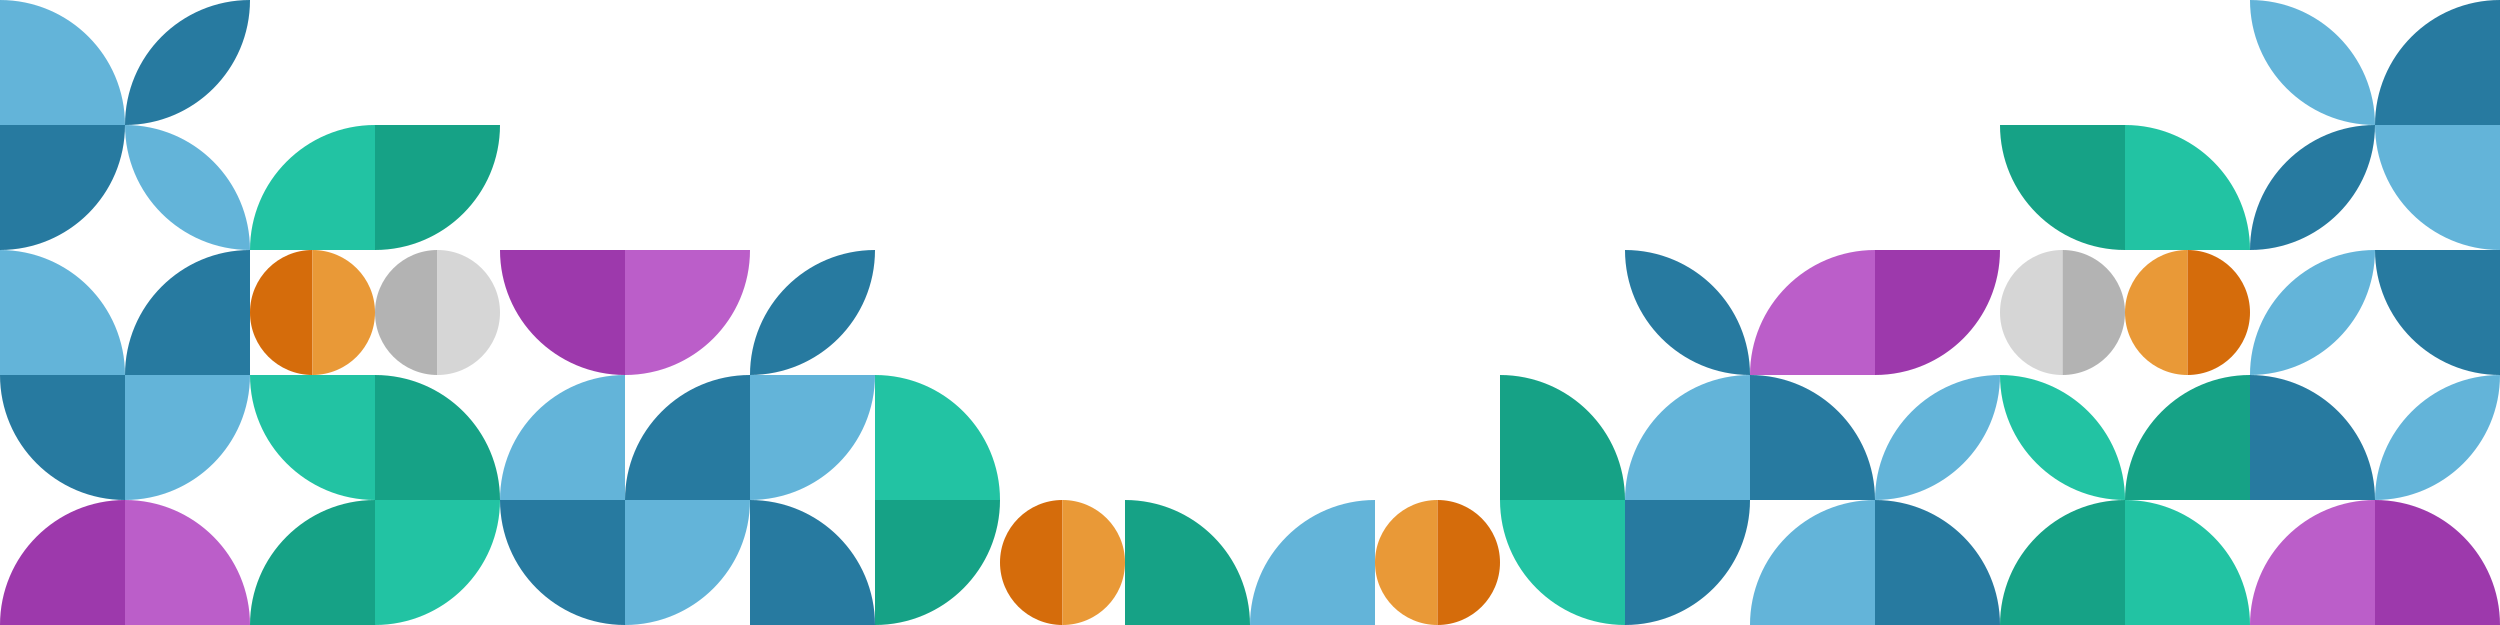 <svg width="1440" height="360" fill="none" xmlns="http://www.w3.org/2000/svg"><g clip-path="url(#a)"><path d="M144 216c0 39.764 32.235 72 72 72v-72h-72Z" fill="#22C3A3"/><path d="M216 288c-39.764 0-72 32.235-72 72h72v-72ZM216 216c39.764 0 72 32.235 72 72h-72v-72Z" fill="#16A286"/><path d="M216 360c39.764 0 72-32.235 72-72h-72v72Z" fill="#22C3A3"/><path d="M360 216c-39.764 0-72 32.235-72 72h72v-72Z" fill="#63B4D9"/><path d="M288 288c0 39.764 32.235 72 72 72v-72h-72ZM432 216c-39.764 0-72 32.235-72 72h72v-72Z" fill="#277AA0"/><path d="M360 360c39.764 0 72-32.235 72-72h-72v72ZM432 288c39.764 0 72-32.235 72-72h-72v72Z" fill="#63B4D9"/><path d="M432 288c39.764 0 72 32.235 72 72h-72v-72Z" fill="#277AA0"/><path d="M504 216c39.764 0 72 32.235 72 72h-72v-72Z" fill="#22C3A3"/><path d="M504 360c39.764 0 72-32.235 72-72h-72v72Z" fill="#16A286"/><path d="M71.997 72c39.765 0 72 32.236 72 72-39.764 0-72-32.236-72-72Z" fill="#63B4D9"/><path d="M144 0c-39.764 0-72 32.236-72 72 39.764 0 72-32.236 72-72ZM0 144c39.764 0 72-32.235 72-72H0v72Z" fill="#277AA0"/><path d="M72 72C72 32.236 39.764 0 0 0v72h72ZM0 144c39.764 0 72 32.235 72 72H0v-72Z" fill="#63B4D9"/><path d="M0 216c0 39.764 32.236 72 72 72v-72H0ZM144 144c-39.764 0-72 32.235-72 72h72v-72Z" fill="#277AA0"/><path d="M72 288c39.764 0 72-32.235 72-72H72v72Z" fill="#63B4D9"/><path d="M72 288c-39.764 0-72 32.235-72 72h72v-72ZM288 144c0 39.764 32.235 72 72 72v-72h-72Z" fill="#9D39AC"/><path d="M1080 144c-39.76 0-72 32.235-72 72h72v-72Z" fill="#BB5EC9"/><path d="M1008 216c-39.764 0-72-32.236-72-72 39.765 0 72 32.235 72 72Z" fill="#277AA0"/><path d="M72 288c39.764 0 72 32.235 72 72H72v-72ZM360 216c39.764 0 72-32.235 72-72h-72v72Z" fill="#BB5EC9"/><path d="M1080 216c39.76 0 72-32.235 72-72h-72v72Z" fill="#9D39AC"/><path d="M432 216c39.764 0 72-32.235 72-72-39.764 0-72 32.236-72 72Z" fill="#277AA0"/><path d="M612 288c-19.882 0-36 16.118-36 36h36v-36ZM576 324c0 19.882 16.118 36 36 36v-36h-36Z" fill="#D56C0B"/><path d="M612 288c19.882 0 36 16.118 36 36h-36v-36ZM612 360c19.882 0 36-16.118 36-36h-36v36ZM828 288c-19.882 0-36 16.118-36 36h36v-36ZM792 324c0 19.882 16.118 36 36 36v-36h-36Z" fill="#E99937"/><path d="M828 288c19.882 0 36 16.118 36 36h-36v-36ZM828 360c19.882 0 36-16.118 36-36h-36v36ZM180 144c-19.882 0-36 16.118-36 36h36v-36ZM144 180c0 19.882 16.118 36 36 36v-36h-36Z" fill="#D56C0B"/><path d="M180 144c19.882 0 36 16.118 36 36h-36v-36ZM180 216c19.882 0 36-16.118 36-36h-36v36Z" fill="#E99937"/><path d="M252 144c-19.882 0-36 16.118-36 36h36v-36ZM216 180c0 19.882 16.118 36 36 36v-36h-36Z" fill="#B3B3B3"/><path d="M252 144c19.882 0 36 16.118 36 36h-36v-36ZM252 216c19.882 0 36-16.118 36-36h-36v36Z" fill="#D6D6D6"/><path d="M216 72c-39.764 0-72 32.235-72 72h72V72Z" fill="#22C3A3"/><path d="M216 144c39.764 0 72-32.235 72-72h-72v72Z" fill="#16A286"/><path d="M1224 72c39.76 0 72 32.235 72 72h-72V72Z" fill="#22C3A3"/><path d="M1152 72c0 39.764 32.24 72 72 72V72h-72ZM648 288c39.764 0 72 32.235 72 72h-72v-72Z" fill="#16A286"/><path d="M792 288c-39.764 0-72 32.235-72 72h72v-72Z" fill="#63B4D9"/><path d="M1368 288c-39.76 0-72 32.236-72 72h72v-72Z" fill="#BB5EC9"/><path d="M1368 288c39.76 0 72 32.236 72 72h-72v-72Z" fill="#9D39AC"/><path d="M1260 144c-19.88 0-36 16.118-36 36h36v-36ZM1224 180c0 19.882 16.12 36 36 36v-36h-36Z" fill="#E99937"/><path d="M1260 144c19.88 0 36 16.118 36 36h-36v-36ZM1260 216c19.88 0 36-16.118 36-36h-36v36Z" fill="#D56C0B"/><path d="M1188 144c-19.88 0-36 16.118-36 36h36v-36ZM1152 180c0 19.882 16.12 36 36 36v-36h-36Z" fill="#D6D6D6"/><path d="M1188 144c19.88 0 36 16.118 36 36h-36v-36ZM1188 216c19.88 0 36-16.118 36-36h-36v36Z" fill="#B3B3B3"/><path d="M1152 360c0-39.764 32.24-72 72-72v72h-72Z" fill="#16A286"/><path d="M1296 360c0-39.764-32.24-72-72-72v72h72ZM1224 288c0-39.764-32.24-72-72-72 0 39.765 32.24 72 72 72Z" fill="#22C3A3"/><path d="M1224 288c0-39.764 32.24-72 72-72v72h-72Z" fill="#16A286"/><path d="M1296 216c39.76 0 72-32.235 72-72-39.76 0-72 32.235-72 72Z" fill="#63B4D9"/><path d="M1296 216c39.76 0 72 32.236 72 72h-72v-72ZM1368 144c0 39.764 32.24 72 72 72v-72h-72Z" fill="#277AA0"/><path d="M1368 288c39.76 0 72-32.235 72-72-39.76 0-72 32.235-72 72ZM1368 72c-39.76 0-72-32.236-72-72 39.77 0 72 32.236 72 72Z" fill="#63B4D9"/><path d="M1296 144c39.76 0 72-32.235 72-72-39.76 0-72 32.235-72 72ZM1440 0c-39.76 0-72 32.236-72 72h72V0Z" fill="#277AA0"/><path d="M1368 72c0 39.764 32.24 72 72 72V72h-72Z" fill="#63B4D9"/><path d="M1152 360c0-39.764-32.24-72-72-72v72h72Z" fill="#277AA0"/><path d="M1008 360c0-39.764 32.24-72 72-72v72h-72ZM1080 288c0-39.764 32.24-72 72-72 0 39.765-32.24 72-72 72Z" fill="#63B4D9"/><path d="M1080 288c0-39.764-32.24-72-72-72v72h72Z" fill="#277AA0"/><path d="M1008 216c-39.764 0-72 32.236-72 72h72v-72Z" fill="#63B4D9"/><path d="M1008 288c0 39.764-32.236 72-72 72v-72h72Z" fill="#277AA0"/><path d="M864 216c39.764 0 72 32.236 72 72h-72v-72Z" fill="#16A286"/><path d="M936 360c-39.764 0-72-32.236-72-72h72v72Z" fill="#22C3A3"/></g><defs><clipPath id="a"><path fill="white" d="M0 0h1440v360H0z"/></clipPath></defs></svg>
